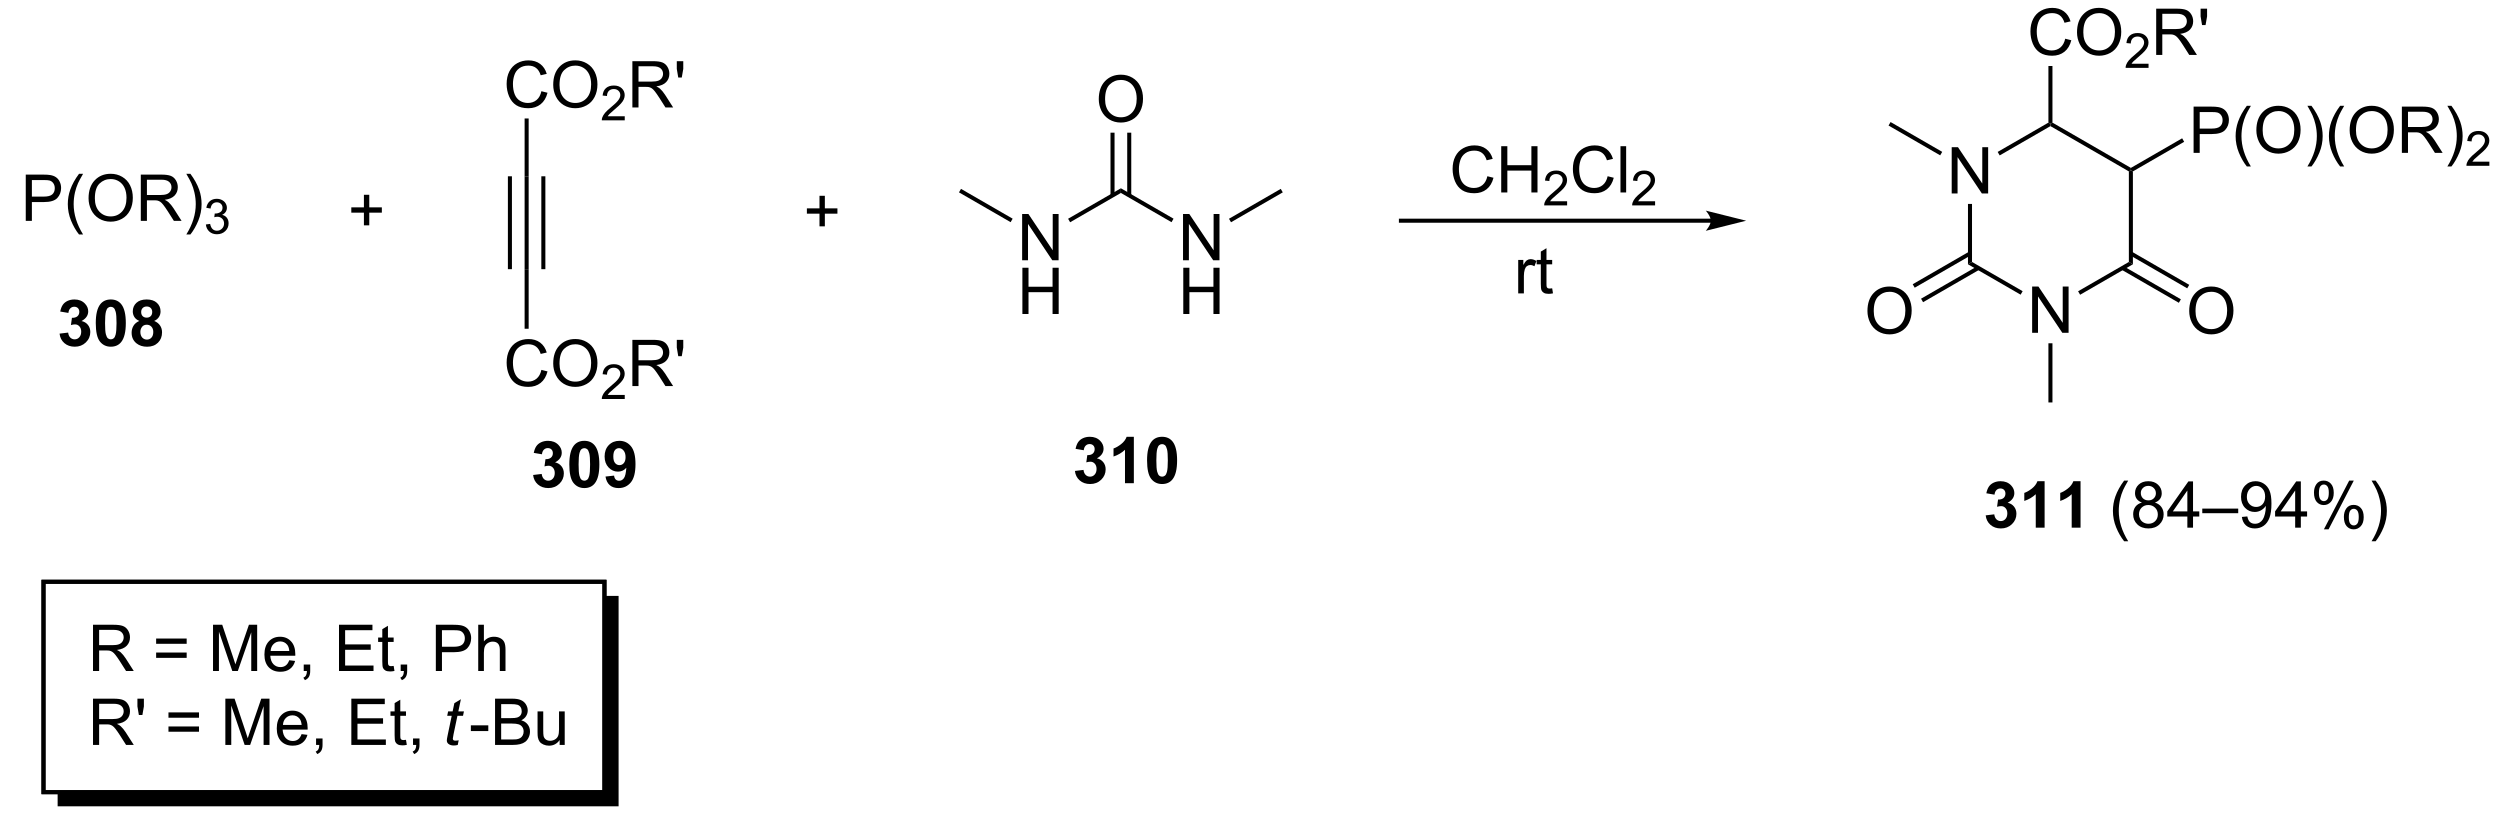 <?xml version="1.0" encoding="UTF-8"?>
<!DOCTYPE svg PUBLIC '-//W3C//DTD SVG 1.0//EN'
          'http://www.w3.org/TR/2001/REC-SVG-20010904/DTD/svg10.dtd'>
<svg stroke-dasharray="none" shape-rendering="auto" xmlns="http://www.w3.org/2000/svg" font-family="'Dialog'" text-rendering="auto" width="849" fill-opacity="1" color-interpolation="auto" color-rendering="auto" preserveAspectRatio="xMidYMid meet" font-size="12px" viewBox="0 0 849 284" fill="black" xmlns:xlink="http://www.w3.org/1999/xlink" stroke="black" image-rendering="auto" stroke-miterlimit="10" stroke-linecap="square" stroke-linejoin="miter" font-style="normal" stroke-width="1" height="284" stroke-dashoffset="0" font-weight="normal" stroke-opacity="1"
><!--Generated by the Batik Graphics2D SVG Generator--><defs id="genericDefs"
  /><g
  ><defs id="defs1"
    ><clipPath clipPathUnits="userSpaceOnUse" id="clipPath1"
      ><path d="M-1 1.611 L317.014 1.611 L317.014 107.837 L-1 107.837 L-1 1.611 Z"
      /></clipPath
      ><clipPath clipPathUnits="userSpaceOnUse" id="clipPath2"
      ><path d="M-1.975 19.612 L-1.975 122.071 L306.224 122.071 L306.224 19.612 Z"
      /></clipPath
      ><clipPath clipPathUnits="userSpaceOnUse" id="clipPath3"
      ><path d="M-1.975 19.612 L-1.975 121.912 L306.224 121.912 L306.224 19.612 Z"
      /></clipPath
    ></defs
    ><g transform="scale(2.667,2.667) translate(1,-1.611) matrix(1.029,0,0,1.029,2.031,-18.562)"
    ><path d="M0.242 46.938 L0.242 41.211 L2.404 41.211 Q2.974 41.211 3.273 41.266 Q3.695 41.336 3.979 41.534 Q4.266 41.729 4.44 42.086 Q4.615 42.44 4.615 42.867 Q4.615 43.596 4.148 44.104 Q3.685 44.609 2.469 44.609 L1 44.609 L1 46.938 L0.242 46.938 ZM1 43.932 L2.482 43.932 Q3.216 43.932 3.523 43.659 Q3.833 43.385 3.833 42.891 Q3.833 42.531 3.651 42.276 Q3.469 42.018 3.172 41.938 Q2.982 41.885 2.466 41.885 L1 41.885 L1 43.932 ZM6.833 48.622 Q6.25 47.888 5.846 46.904 Q5.445 45.917 5.445 44.862 Q5.445 43.932 5.747 43.081 Q6.099 42.094 6.833 41.112 L7.336 41.112 Q6.865 41.925 6.711 42.273 Q6.474 42.812 6.336 43.398 Q6.169 44.128 6.169 44.867 Q6.169 46.745 7.336 48.622 L6.833 48.622 ZM8.013 44.148 Q8.013 42.721 8.779 41.917 Q9.544 41.109 10.755 41.109 Q11.547 41.109 12.182 41.49 Q12.82 41.867 13.154 42.544 Q13.49 43.221 13.49 44.081 Q13.49 44.953 13.138 45.641 Q12.787 46.328 12.141 46.682 Q11.497 47.036 10.75 47.036 Q9.943 47.036 9.305 46.646 Q8.669 46.253 8.341 45.578 Q8.013 44.901 8.013 44.148 ZM8.794 44.159 Q8.794 45.195 9.349 45.792 Q9.906 46.385 10.747 46.385 Q11.602 46.385 12.154 45.784 Q12.708 45.182 12.708 44.078 Q12.708 43.378 12.471 42.857 Q12.234 42.336 11.779 42.05 Q11.325 41.76 10.758 41.76 Q9.953 41.76 9.372 42.315 Q8.794 42.867 8.794 44.159 ZM14.478 46.938 L14.478 41.211 L17.017 41.211 Q17.783 41.211 18.181 41.365 Q18.579 41.518 18.816 41.909 Q19.056 42.3 19.056 42.773 Q19.056 43.383 18.66 43.802 Q18.267 44.219 17.441 44.331 Q17.744 44.477 17.9 44.617 Q18.23 44.922 18.527 45.378 L19.525 46.938 L18.572 46.938 L17.814 45.745 Q17.48 45.229 17.264 44.956 Q17.051 44.682 16.881 44.573 Q16.712 44.464 16.535 44.422 Q16.408 44.393 16.113 44.393 L15.236 44.393 L15.236 46.938 L14.478 46.938 ZM15.236 43.737 L16.863 43.737 Q17.384 43.737 17.676 43.63 Q17.97 43.523 18.121 43.286 Q18.275 43.05 18.275 42.773 Q18.275 42.367 17.978 42.107 Q17.684 41.844 17.048 41.844 L15.236 41.844 L15.236 43.737 ZM20.615 48.622 L20.109 48.622 Q21.279 46.745 21.279 44.867 Q21.279 44.133 21.109 43.409 Q20.977 42.823 20.74 42.284 Q20.586 41.932 20.109 41.112 L20.615 41.112 Q21.349 42.094 21.701 43.081 Q22 43.932 22 44.862 Q22 45.917 21.596 46.904 Q21.193 47.888 20.615 48.622 Z" stroke="none" clip-path="url(#clipPath3)"
    /></g
    ><g transform="matrix(2.743,0,0,2.743,8.084,-53.795)"
    ><path d="M22.541 47.403 L23.068 47.332 Q23.16 47.782 23.377 47.979 Q23.596 48.176 23.91 48.176 Q24.281 48.176 24.537 47.918 Q24.795 47.66 24.795 47.28 Q24.795 46.916 24.557 46.682 Q24.32 46.446 23.953 46.446 Q23.805 46.446 23.582 46.504 L23.641 46.041 Q23.693 46.047 23.725 46.047 Q24.062 46.047 24.332 45.871 Q24.602 45.696 24.602 45.328 Q24.602 45.039 24.404 44.85 Q24.209 44.659 23.898 44.659 Q23.59 44.659 23.385 44.852 Q23.18 45.045 23.121 45.432 L22.594 45.338 Q22.691 44.807 23.033 44.516 Q23.377 44.225 23.887 44.225 Q24.238 44.225 24.533 44.375 Q24.83 44.526 24.986 44.788 Q25.143 45.047 25.143 45.34 Q25.143 45.62 24.992 45.848 Q24.844 46.077 24.551 46.211 Q24.932 46.299 25.143 46.577 Q25.354 46.852 25.354 47.268 Q25.354 47.831 24.943 48.223 Q24.533 48.614 23.906 48.614 Q23.342 48.614 22.967 48.278 Q22.594 47.94 22.541 47.403 Z" stroke="none" clip-path="url(#clipPath3)"
    /></g
    ><g transform="matrix(2.743,0,0,2.743,8.084,-53.795)"
    ><path d="M42.107 47.51 L42.107 45.94 L40.547 45.94 L40.547 45.284 L42.107 45.284 L42.107 43.727 L42.771 43.727 L42.771 45.284 L44.328 45.284 L44.328 45.94 L42.771 45.94 L42.771 47.51 L42.107 47.51 Z" stroke="none" clip-path="url(#clipPath3)"
    /></g
    ><g transform="matrix(2.743,0,0,2.743,8.084,-53.795)"
    ><path d="M62.003 41.438 L62.503 41.438 L62.503 52.938 L62.003 52.938 ZM64.073 41.438 L64.073 52.938 L64.573 52.938 L64.573 41.438 ZM59.933 41.438 L59.933 52.938 L60.433 52.938 L60.433 41.438 Z" stroke="none" clip-path="url(#clipPath3)"
    /></g
    ><g transform="matrix(2.743,0,0,2.743,8.084,-53.795)"
    ><path d="M64.081 65.405 L64.839 65.595 Q64.602 66.53 63.982 67.022 Q63.363 67.511 62.469 67.511 Q61.542 67.511 60.962 67.134 Q60.383 66.756 60.079 66.043 Q59.777 65.327 59.777 64.506 Q59.777 63.61 60.118 62.946 Q60.462 62.28 61.092 61.933 Q61.722 61.587 62.48 61.587 Q63.339 61.587 63.925 62.025 Q64.511 62.462 64.743 63.256 L63.995 63.431 Q63.797 62.806 63.417 62.522 Q63.04 62.235 62.464 62.235 Q61.805 62.235 61.36 62.553 Q60.917 62.868 60.738 63.402 Q60.558 63.936 60.558 64.501 Q60.558 65.233 60.771 65.777 Q60.985 66.321 61.433 66.592 Q61.883 66.86 62.407 66.86 Q63.042 66.86 63.482 66.493 Q63.925 66.126 64.081 65.405 ZM65.544 64.623 Q65.544 63.196 66.309 62.392 Q67.075 61.584 68.286 61.584 Q69.077 61.584 69.713 61.965 Q70.351 62.342 70.684 63.019 Q71.02 63.696 71.02 64.556 Q71.02 65.428 70.669 66.116 Q70.317 66.803 69.671 67.157 Q69.028 67.511 68.281 67.511 Q67.473 67.511 66.835 67.121 Q66.2 66.728 65.872 66.053 Q65.544 65.376 65.544 64.623 ZM66.325 64.634 Q66.325 65.67 66.879 66.267 Q67.437 66.86 68.278 66.86 Q69.132 66.86 69.684 66.259 Q70.239 65.657 70.239 64.553 Q70.239 63.853 70.002 63.332 Q69.765 62.811 69.309 62.525 Q68.856 62.235 68.288 62.235 Q67.484 62.235 66.903 62.79 Q66.325 63.342 66.325 64.634 Z" stroke="none" clip-path="url(#clipPath3)"
    /></g
    ><g transform="matrix(2.743,0,0,2.743,8.084,-53.795)"
    ><path d="M74.4 68.505 L74.4 69.013 L71.56 69.013 Q71.554 68.821 71.622 68.645 Q71.73 68.356 71.968 68.075 Q72.208 67.794 72.659 67.425 Q73.359 66.85 73.605 66.514 Q73.851 66.178 73.851 65.88 Q73.851 65.567 73.626 65.352 Q73.404 65.135 73.042 65.135 Q72.661 65.135 72.433 65.364 Q72.204 65.593 72.202 65.997 L71.659 65.942 Q71.716 65.335 72.079 65.018 Q72.443 64.7 73.054 64.7 Q73.673 64.7 74.032 65.044 Q74.394 65.385 74.394 65.891 Q74.394 66.149 74.288 66.399 Q74.183 66.647 73.937 66.923 Q73.693 67.198 73.124 67.678 Q72.65 68.077 72.515 68.219 Q72.38 68.362 72.292 68.505 L74.4 68.505 Z" stroke="none" clip-path="url(#clipPath3)"
    /></g
    ><g transform="matrix(2.743,0,0,2.743,8.084,-53.795)"
    ><path d="M75.345 67.412 L75.345 61.686 L77.884 61.686 Q78.65 61.686 79.048 61.84 Q79.447 61.993 79.684 62.384 Q79.923 62.775 79.923 63.248 Q79.923 63.858 79.528 64.277 Q79.134 64.694 78.309 64.806 Q78.611 64.952 78.767 65.092 Q79.098 65.397 79.395 65.853 L80.392 67.412 L79.439 67.412 L78.681 66.22 Q78.348 65.704 78.132 65.431 Q77.918 65.157 77.749 65.048 Q77.58 64.939 77.403 64.897 Q77.275 64.868 76.981 64.868 L76.103 64.868 L76.103 67.412 L75.345 67.412 ZM76.103 64.212 L77.731 64.212 Q78.252 64.212 78.543 64.105 Q78.838 63.998 78.989 63.761 Q79.142 63.525 79.142 63.248 Q79.142 62.842 78.845 62.582 Q78.551 62.319 77.916 62.319 L76.103 62.319 L76.103 64.212 ZM81.024 63.712 L80.844 62.642 L80.844 61.686 L81.646 61.686 L81.646 62.642 L81.459 63.712 L81.024 63.712 Z" stroke="none" clip-path="url(#clipPath3)"
    /></g
    ><g transform="matrix(2.743,0,0,2.743,8.084,-53.795)"
    ><path d="M62.003 52.938 L62.503 52.938 L62.503 60.313 L62.003 60.313 Z" stroke="none" clip-path="url(#clipPath3)"
    /></g
    ><g transform="matrix(2.743,0,0,2.743,8.084,-53.795)"
    ><path d="M64.081 30.905 L64.839 31.095 Q64.602 32.03 63.982 32.522 Q63.363 33.011 62.469 33.011 Q61.542 33.011 60.962 32.634 Q60.383 32.256 60.079 31.543 Q59.777 30.827 59.777 30.006 Q59.777 29.11 60.118 28.446 Q60.462 27.78 61.092 27.433 Q61.722 27.087 62.48 27.087 Q63.339 27.087 63.925 27.524 Q64.511 27.962 64.743 28.756 L63.995 28.931 Q63.797 28.306 63.417 28.022 Q63.04 27.735 62.464 27.735 Q61.805 27.735 61.36 28.053 Q60.917 28.368 60.738 28.902 Q60.558 29.436 60.558 30.001 Q60.558 30.733 60.771 31.277 Q60.985 31.821 61.433 32.092 Q61.883 32.36 62.407 32.36 Q63.042 32.36 63.482 31.993 Q63.925 31.626 64.081 30.905 ZM65.544 30.123 Q65.544 28.696 66.309 27.892 Q67.075 27.084 68.286 27.084 Q69.077 27.084 69.713 27.465 Q70.351 27.842 70.684 28.519 Q71.02 29.196 71.02 30.056 Q71.02 30.928 70.669 31.616 Q70.317 32.303 69.671 32.657 Q69.028 33.011 68.281 33.011 Q67.473 33.011 66.835 32.621 Q66.2 32.228 65.872 31.553 Q65.544 30.876 65.544 30.123 ZM66.325 30.134 Q66.325 31.17 66.879 31.767 Q67.437 32.36 68.278 32.36 Q69.132 32.36 69.684 31.759 Q70.239 31.157 70.239 30.053 Q70.239 29.353 70.002 28.832 Q69.765 28.311 69.309 28.024 Q68.856 27.735 68.288 27.735 Q67.484 27.735 66.903 28.29 Q66.325 28.842 66.325 30.134 Z" stroke="none" clip-path="url(#clipPath3)"
    /></g
    ><g transform="matrix(2.743,0,0,2.743,8.084,-53.795)"
    ><path d="M74.4 34.005 L74.4 34.513 L71.56 34.513 Q71.554 34.321 71.622 34.145 Q71.73 33.856 71.968 33.575 Q72.208 33.294 72.659 32.925 Q73.359 32.35 73.605 32.014 Q73.851 31.678 73.851 31.38 Q73.851 31.067 73.626 30.852 Q73.404 30.636 73.042 30.636 Q72.661 30.636 72.433 30.864 Q72.204 31.093 72.202 31.497 L71.659 31.442 Q71.716 30.835 72.079 30.518 Q72.443 30.2 73.054 30.2 Q73.673 30.2 74.032 30.544 Q74.394 30.886 74.394 31.391 Q74.394 31.649 74.288 31.899 Q74.183 32.147 73.937 32.423 Q73.693 32.698 73.124 33.178 Q72.65 33.577 72.515 33.719 Q72.38 33.862 72.292 34.005 L74.4 34.005 Z" stroke="none" clip-path="url(#clipPath3)"
    /></g
    ><g transform="matrix(2.743,0,0,2.743,8.084,-53.795)"
    ><path d="M75.345 32.913 L75.345 27.186 L77.884 27.186 Q78.65 27.186 79.048 27.34 Q79.447 27.493 79.684 27.884 Q79.923 28.274 79.923 28.748 Q79.923 29.358 79.528 29.777 Q79.134 30.194 78.309 30.306 Q78.611 30.452 78.767 30.592 Q79.098 30.897 79.395 31.353 L80.392 32.913 L79.439 32.913 L78.681 31.72 Q78.348 31.204 78.132 30.931 Q77.918 30.657 77.749 30.548 Q77.58 30.439 77.403 30.397 Q77.275 30.368 76.981 30.368 L76.103 30.368 L76.103 32.913 L75.345 32.913 ZM76.103 29.712 L77.731 29.712 Q78.252 29.712 78.543 29.605 Q78.838 29.498 78.989 29.262 Q79.142 29.024 79.142 28.748 Q79.142 28.342 78.845 28.082 Q78.551 27.819 77.916 27.819 L76.103 27.819 L76.103 29.712 ZM81.024 29.212 L80.844 28.142 L80.844 27.186 L81.646 27.186 L81.646 28.142 L81.459 29.212 L81.024 29.212 Z" stroke="none" clip-path="url(#clipPath3)"
    /></g
    ><g transform="matrix(2.743,0,0,2.743,8.084,-53.795)"
    ><path d="M62.503 41.438 L62.003 41.438 L62.003 34.279 L62.503 34.279 Z" stroke="none" clip-path="url(#clipPath3)"
    /></g
    ><g transform="matrix(2.743,0,0,2.743,8.084,-53.795)"
    ><path d="M98.51 47.635 L98.51 46.065 L96.95 46.065 L96.95 45.409 L98.51 45.409 L98.51 43.852 L99.174 43.852 L99.174 45.409 L100.731 45.409 L100.731 46.065 L99.174 46.065 L99.174 47.635 L98.51 47.635 Z" stroke="none" clip-path="url(#clipPath3)"
    /></g
    ><g transform="matrix(2.743,0,0,2.743,8.084,-53.795)"
    ><path d="M123.6 51.836 L123.6 46.109 L124.379 46.109 L127.386 50.604 L127.386 46.109 L128.113 46.109 L128.113 51.836 L127.334 51.836 L124.327 47.336 L124.327 51.836 L123.6 51.836 Z" stroke="none" clip-path="url(#clipPath3)"
    /></g
    ><g transform="matrix(2.743,0,0,2.743,8.084,-53.795)"
    ><path d="M123.631 58.486 L123.631 52.76 L124.389 52.76 L124.389 55.111 L127.366 55.111 L127.366 52.76 L128.124 52.76 L128.124 58.486 L127.366 58.486 L127.366 55.786 L124.389 55.786 L124.389 58.486 L123.631 58.486 Z" stroke="none" clip-path="url(#clipPath3)"
    /></g
    ><g transform="matrix(2.743,0,0,2.743,8.084,-53.795)"
    ><path d="M115.781 43.428 L116.031 42.995 L122.425 46.686 L122.175 47.119 Z" stroke="none" clip-path="url(#clipPath3)"
    /></g
    ><g transform="matrix(2.743,0,0,2.743,8.084,-53.795)"
    ><path d="M129.541 47.128 L129.291 46.695 L135.825 42.922 L135.825 43.5 Z" stroke="none" clip-path="url(#clipPath3)"
    /></g
    ><g transform="matrix(2.743,0,0,2.743,8.084,-53.795)"
    ><path d="M133.088 31.897 Q133.088 30.47 133.854 29.665 Q134.619 28.858 135.83 28.858 Q136.622 28.858 137.257 29.238 Q137.895 29.616 138.229 30.293 Q138.565 30.97 138.565 31.829 Q138.565 32.702 138.213 33.389 Q137.862 34.077 137.216 34.431 Q136.572 34.785 135.825 34.785 Q135.018 34.785 134.38 34.394 Q133.744 34.001 133.416 33.327 Q133.088 32.65 133.088 31.897 ZM133.869 31.907 Q133.869 32.944 134.424 33.54 Q134.981 34.134 135.822 34.134 Q136.677 34.134 137.229 33.532 Q137.783 32.931 137.783 31.827 Q137.783 31.126 137.546 30.605 Q137.309 30.084 136.854 29.798 Q136.4 29.509 135.833 29.509 Q135.028 29.509 134.447 30.064 Q133.869 30.616 133.869 31.907 Z" stroke="none" clip-path="url(#clipPath3)"
    /></g
    ><g transform="matrix(2.743,0,0,2.743,8.084,-53.795)"
    ><path d="M137.11 43.809 L137.11 36.038 L136.61 36.038 L136.61 43.809 ZM135.04 43.809 L135.04 36.038 L134.54 36.038 L134.54 43.809 Z" stroke="none" clip-path="url(#clipPath3)"
    /></g
    ><g transform="matrix(2.743,0,0,2.743,8.084,-53.795)"
    ><path d="M143.519 51.836 L143.519 46.109 L144.297 46.109 L147.305 50.604 L147.305 46.109 L148.032 46.109 L148.032 51.836 L147.253 51.836 L144.245 47.336 L144.245 51.836 L143.519 51.836 Z" stroke="none" clip-path="url(#clipPath3)"
    /></g
    ><g transform="matrix(2.743,0,0,2.743,8.084,-53.795)"
    ><path d="M143.55 58.486 L143.55 52.76 L144.308 52.76 L144.308 55.111 L147.284 55.111 L147.284 52.76 L148.042 52.76 L148.042 58.486 L147.284 58.486 L147.284 55.786 L144.308 55.786 L144.308 58.486 L143.55 58.486 Z" stroke="none" clip-path="url(#clipPath3)"
    /></g
    ><g transform="matrix(2.743,0,0,2.743,8.084,-53.795)"
    ><path d="M135.825 43.5 L135.825 42.922 L142.344 46.686 L142.094 47.119 Z" stroke="none" clip-path="url(#clipPath3)"
    /></g
    ><g transform="matrix(2.743,0,0,2.743,8.084,-53.795)"
    ><path d="M149.459 47.128 L149.209 46.695 L155.619 42.995 L155.869 43.428 Z" stroke="none" clip-path="url(#clipPath3)"
    /></g
    ><g transform="matrix(2.743,0,0,2.743,8.084,-53.795)"
    ><path d="M208.864 46.688 L170.495 46.688 L170.245 46.688 L170.245 47.188 L170.495 47.188 L208.864 47.188 L209.114 47.188 L209.114 46.688 L208.864 46.688 ZM213.239 46.938 L208.239 45.688 C208.239 45.688 208.864 46.391 208.864 46.938 C208.864 47.484 208.239 48.188 208.239 48.188 Z" stroke="none" clip-path="url(#clipPath3)"
    /></g
    ><g transform="matrix(2.743,0,0,2.743,8.084,-53.795)"
    ><path d="M181.198 41.43 L181.956 41.62 Q181.719 42.555 181.099 43.047 Q180.48 43.536 179.586 43.536 Q178.659 43.536 178.078 43.159 Q177.5 42.781 177.196 42.068 Q176.894 41.352 176.894 40.531 Q176.894 39.635 177.235 38.971 Q177.578 38.305 178.209 37.958 Q178.839 37.612 179.597 37.612 Q180.456 37.612 181.042 38.05 Q181.628 38.487 181.86 39.281 L181.112 39.456 Q180.915 38.831 180.534 38.547 Q180.157 38.26 179.581 38.26 Q178.922 38.26 178.477 38.578 Q178.034 38.893 177.855 39.427 Q177.675 39.961 177.675 40.526 Q177.675 41.258 177.888 41.802 Q178.102 42.346 178.55 42.617 Q179 42.885 179.524 42.885 Q180.159 42.885 180.599 42.518 Q181.042 42.151 181.198 41.43 ZM182.913 43.438 L182.913 37.711 L183.671 37.711 L183.671 40.062 L186.648 40.062 L186.648 37.711 L187.405 37.711 L187.405 43.438 L186.648 43.438 L186.648 40.737 L183.671 40.737 L183.671 43.438 L182.913 43.438 Z" stroke="none" clip-path="url(#clipPath3)"
    /></g
    ><g transform="matrix(2.743,0,0,2.743,8.084,-53.795)"
    ><path d="M191.071 44.53 L191.071 45.038 L188.232 45.038 Q188.226 44.846 188.294 44.67 Q188.401 44.381 188.64 44.1 Q188.88 43.819 189.331 43.45 Q190.03 42.875 190.276 42.539 Q190.523 42.203 190.523 41.905 Q190.523 41.592 190.298 41.377 Q190.075 41.16 189.714 41.16 Q189.333 41.16 189.105 41.389 Q188.876 41.618 188.874 42.022 L188.331 41.967 Q188.388 41.36 188.751 41.043 Q189.114 40.725 189.726 40.725 Q190.345 40.725 190.704 41.069 Q191.065 41.41 191.065 41.916 Q191.065 42.174 190.96 42.424 Q190.855 42.672 190.608 42.948 Q190.364 43.223 189.796 43.703 Q189.321 44.102 189.187 44.245 Q189.052 44.387 188.964 44.53 L191.071 44.53 Z" stroke="none" clip-path="url(#clipPath3)"
    /></g
    ><g transform="matrix(2.743,0,0,2.743,8.084,-53.795)"
    ><path d="M196.09 41.43 L196.848 41.62 Q196.611 42.555 195.991 43.047 Q195.371 43.536 194.478 43.536 Q193.551 43.536 192.97 43.159 Q192.392 42.781 192.087 42.068 Q191.785 41.352 191.785 40.531 Q191.785 39.635 192.126 38.971 Q192.47 38.305 193.1 37.958 Q193.731 37.612 194.488 37.612 Q195.348 37.612 195.934 38.05 Q196.52 38.487 196.751 39.281 L196.004 39.456 Q195.806 38.831 195.426 38.547 Q195.048 38.26 194.473 38.26 Q193.814 38.26 193.369 38.578 Q192.926 38.893 192.746 39.427 Q192.566 39.961 192.566 40.526 Q192.566 41.258 192.78 41.802 Q192.994 42.346 193.441 42.617 Q193.892 42.885 194.415 42.885 Q195.051 42.885 195.491 42.518 Q195.934 42.151 196.09 41.43 ZM197.677 43.438 L197.677 37.711 L198.38 37.711 L198.38 43.438 L197.677 43.438 Z" stroke="none" clip-path="url(#clipPath3)"
    /></g
    ><g transform="matrix(2.743,0,0,2.743,8.084,-53.795)"
    ><path d="M201.963 44.53 L201.963 45.038 L199.123 45.038 Q199.117 44.846 199.186 44.67 Q199.293 44.381 199.531 44.1 Q199.772 43.819 200.223 43.45 Q200.922 42.875 201.168 42.539 Q201.414 42.203 201.414 41.905 Q201.414 41.592 201.19 41.377 Q200.967 41.16 200.606 41.16 Q200.225 41.16 199.996 41.389 Q199.768 41.618 199.766 42.022 L199.223 41.967 Q199.279 41.36 199.643 41.043 Q200.006 40.725 200.617 40.725 Q201.236 40.725 201.596 41.069 Q201.957 41.41 201.957 41.916 Q201.957 42.174 201.852 42.424 Q201.746 42.672 201.5 42.948 Q201.256 43.223 200.688 43.703 Q200.213 44.102 200.078 44.245 Q199.944 44.387 199.856 44.53 L201.963 44.53 Z" stroke="none" clip-path="url(#clipPath3)"
    /></g
    ><g transform="matrix(2.743,0,0,2.743,8.084,-53.795)"
    ><path d="M185.016 55.938 L185.016 51.789 L185.649 51.789 L185.649 52.417 Q185.891 51.977 186.094 51.836 Q186.3 51.695 186.547 51.695 Q186.901 51.695 187.269 51.922 L187.026 52.573 Q186.769 52.422 186.511 52.422 Q186.282 52.422 186.097 52.56 Q185.915 52.698 185.836 52.945 Q185.719 53.32 185.719 53.766 L185.719 55.938 L185.016 55.938 ZM189.222 55.307 L189.323 55.93 Q189.026 55.992 188.792 55.992 Q188.409 55.992 188.198 55.872 Q187.987 55.75 187.901 55.552 Q187.815 55.354 187.815 54.721 L187.815 52.336 L187.3 52.336 L187.3 51.789 L187.815 51.789 L187.815 50.76 L188.516 50.339 L188.516 51.789 L189.222 51.789 L189.222 52.336 L188.516 52.336 L188.516 54.76 Q188.516 55.062 188.553 55.148 Q188.589 55.234 188.672 55.286 Q188.758 55.336 188.915 55.336 Q189.032 55.336 189.222 55.307 Z" stroke="none" clip-path="url(#clipPath3)"
    /></g
    ><g transform="matrix(2.743,0,0,2.743,8.084,-53.795)"
    ><path d="M238.685 43.562 L238.685 37.836 L239.463 37.836 L242.471 42.331 L242.471 37.836 L243.197 37.836 L243.197 43.562 L242.419 43.562 L239.411 39.062 L239.411 43.562 L238.685 43.562 Z" stroke="none" clip-path="url(#clipPath3)"
    /></g
    ><g transform="matrix(2.743,0,0,2.743,8.084,-53.795)"
    ><path d="M248.644 60.812 L248.644 55.086 L249.422 55.086 L252.43 59.581 L252.43 55.086 L253.157 55.086 L253.157 60.812 L252.378 60.812 L249.37 56.312 L249.37 60.812 L248.644 60.812 Z" stroke="none" clip-path="url(#clipPath3)"
    /></g
    ><g transform="matrix(2.743,0,0,2.743,8.084,-53.795)"
    ><path d="M240.7 44.862 L241.2 44.862 L241.2 52.043 L240.7 52.332 Z" stroke="none" clip-path="url(#clipPath3)"
    /></g
    ><g transform="matrix(2.743,0,0,2.743,8.084,-53.795)"
    ><path d="M240.7 52.332 L241.2 52.043 L247.469 55.662 L247.219 56.095 Z" stroke="none" clip-path="url(#clipPath3)"
    /></g
    ><g transform="matrix(2.743,0,0,2.743,8.084,-53.795)"
    ><path d="M254.584 56.104 L254.334 55.671 L260.619 52.043 L261.119 52.332 Z" stroke="none" clip-path="url(#clipPath3)"
    /></g
    ><g transform="matrix(2.743,0,0,2.743,8.084,-53.795)"
    ><path d="M261.119 52.332 L260.619 52.043 L260.619 40.832 L260.869 40.688 L261.119 40.832 Z" stroke="none" clip-path="url(#clipPath3)"
    /></g
    ><g transform="matrix(2.743,0,0,2.743,8.084,-53.795)"
    ><path d="M260.869 40.399 L260.869 40.688 L260.619 40.832 L250.909 35.226 L250.909 34.938 L251.159 34.793 Z" stroke="none" clip-path="url(#clipPath3)"
    /></g
    ><g transform="matrix(2.743,0,0,2.743,8.084,-53.795)"
    ><path d="M250.659 34.793 L250.909 34.938 L250.909 35.226 L244.625 38.854 L244.375 38.421 Z" stroke="none" clip-path="url(#clipPath3)"
    /></g
    ><g transform="matrix(2.743,0,0,2.743,8.084,-53.795)"
    ><path d="M268.091 58.123 Q268.091 56.696 268.857 55.892 Q269.622 55.084 270.833 55.084 Q271.625 55.084 272.26 55.465 Q272.898 55.842 273.232 56.519 Q273.568 57.196 273.568 58.056 Q273.568 58.928 273.216 59.616 Q272.865 60.303 272.219 60.657 Q271.575 61.011 270.828 61.011 Q270.021 61.011 269.383 60.621 Q268.747 60.228 268.419 59.553 Q268.091 58.876 268.091 58.123 ZM268.872 58.134 Q268.872 59.17 269.427 59.767 Q269.984 60.36 270.825 60.36 Q271.68 60.36 272.232 59.759 Q272.786 59.157 272.786 58.053 Q272.786 57.353 272.549 56.832 Q272.312 56.311 271.857 56.025 Q271.404 55.735 270.836 55.735 Q270.031 55.735 269.45 56.29 Q268.872 56.842 268.872 58.134 Z" stroke="none" clip-path="url(#clipPath3)"
    /></g
    ><g transform="matrix(2.743,0,0,2.743,8.084,-53.795)"
    ><path d="M259.709 53.002 L266.808 57.1 L267.058 56.667 L259.959 52.569 ZM260.744 51.209 L267.843 55.308 L268.093 54.875 L260.994 50.776 Z" stroke="none" clip-path="url(#clipPath3)"
    /></g
    ><g transform="matrix(2.743,0,0,2.743,8.084,-53.795)"
    ><path d="M228.254 58.123 Q228.254 56.696 229.019 55.892 Q229.785 55.084 230.996 55.084 Q231.788 55.084 232.423 55.465 Q233.061 55.842 233.394 56.519 Q233.73 57.196 233.73 58.056 Q233.73 58.928 233.379 59.616 Q233.027 60.303 232.381 60.657 Q231.738 61.011 230.991 61.011 Q230.184 61.011 229.546 60.621 Q228.91 60.228 228.582 59.553 Q228.254 58.876 228.254 58.123 ZM229.035 58.134 Q229.035 59.17 229.59 59.767 Q230.147 60.36 230.988 60.36 Q231.842 60.36 232.394 59.759 Q232.949 59.157 232.949 58.053 Q232.949 57.353 232.712 56.832 Q232.475 56.311 232.019 56.025 Q231.566 55.735 230.999 55.735 Q230.194 55.735 229.613 56.29 Q229.035 56.842 229.035 58.134 Z" stroke="none" clip-path="url(#clipPath3)"
    /></g
    ><g transform="matrix(2.743,0,0,2.743,8.084,-53.795)"
    ><path d="M240.825 50.776 L233.856 54.8 L234.106 55.233 L241.075 51.209 ZM241.86 52.569 L234.891 56.592 L235.141 57.025 L242.11 53.002 Z" stroke="none" clip-path="url(#clipPath3)"
    /></g
    ><g transform="matrix(2.743,0,0,2.743,8.084,-53.795)"
    ><path d="M237.51 38.412 L237.26 38.845 L230.866 35.154 L231.116 34.721 Z" stroke="none" clip-path="url(#clipPath3)"
    /></g
    ><g transform="matrix(2.743,0,0,2.743,8.084,-53.795)"
    ><path d="M252.738 24.405 L253.495 24.595 Q253.258 25.53 252.639 26.022 Q252.019 26.512 251.125 26.512 Q250.198 26.512 249.618 26.134 Q249.04 25.756 248.735 25.043 Q248.433 24.327 248.433 23.506 Q248.433 22.61 248.774 21.946 Q249.118 21.28 249.748 20.933 Q250.378 20.587 251.136 20.587 Q251.995 20.587 252.581 21.024 Q253.167 21.462 253.399 22.256 L252.652 22.431 Q252.454 21.806 252.073 21.522 Q251.696 21.235 251.12 21.235 Q250.462 21.235 250.016 21.553 Q249.573 21.868 249.394 22.402 Q249.214 22.936 249.214 23.501 Q249.214 24.233 249.428 24.777 Q249.641 25.321 250.089 25.592 Q250.54 25.86 251.063 25.86 Q251.698 25.86 252.139 25.493 Q252.581 25.126 252.738 24.405 ZM254.2 23.623 Q254.2 22.196 254.965 21.392 Q255.731 20.584 256.942 20.584 Q257.734 20.584 258.369 20.965 Q259.007 21.342 259.34 22.019 Q259.676 22.696 259.676 23.556 Q259.676 24.428 259.325 25.116 Q258.973 25.803 258.327 26.157 Q257.684 26.512 256.937 26.512 Q256.13 26.512 255.491 26.121 Q254.856 25.728 254.528 25.053 Q254.2 24.376 254.2 23.623 ZM254.981 23.634 Q254.981 24.67 255.536 25.267 Q256.093 25.86 256.934 25.86 Q257.788 25.86 258.34 25.259 Q258.895 24.657 258.895 23.553 Q258.895 22.853 258.658 22.332 Q258.421 21.811 257.965 21.524 Q257.512 21.235 256.945 21.235 Q256.14 21.235 255.559 21.79 Q254.981 22.342 254.981 23.634 Z" stroke="none" clip-path="url(#clipPath3)"
    /></g
    ><g transform="matrix(2.743,0,0,2.743,8.084,-53.795)"
    ><path d="M263.056 27.505 L263.056 28.012 L260.216 28.012 Q260.21 27.821 260.279 27.645 Q260.386 27.356 260.624 27.075 Q260.865 26.794 261.316 26.425 Q262.015 25.85 262.261 25.515 Q262.507 25.178 262.507 24.88 Q262.507 24.567 262.282 24.352 Q262.06 24.136 261.699 24.136 Q261.318 24.136 261.089 24.364 Q260.861 24.593 260.859 24.997 L260.316 24.942 Q260.372 24.335 260.736 24.018 Q261.099 23.7 261.71 23.7 Q262.329 23.7 262.689 24.044 Q263.05 24.386 263.05 24.891 Q263.05 25.149 262.945 25.399 Q262.839 25.647 262.593 25.923 Q262.349 26.198 261.781 26.678 Q261.306 27.077 261.171 27.22 Q261.036 27.362 260.949 27.505 L263.056 27.505 Z" stroke="none" clip-path="url(#clipPath3)"
    /></g
    ><g transform="matrix(2.743,0,0,2.743,8.084,-53.795)"
    ><path d="M264.002 26.413 L264.002 20.686 L266.541 20.686 Q267.306 20.686 267.705 20.84 Q268.103 20.993 268.34 21.384 Q268.58 21.774 268.58 22.248 Q268.58 22.858 268.184 23.277 Q267.791 23.694 266.965 23.806 Q267.267 23.952 267.423 24.092 Q267.754 24.397 268.051 24.853 L269.048 26.413 L268.095 26.413 L267.337 25.22 Q267.004 24.704 266.788 24.431 Q266.574 24.157 266.405 24.048 Q266.236 23.939 266.059 23.897 Q265.931 23.868 265.637 23.868 L264.759 23.868 L264.759 26.413 L264.002 26.413 ZM264.759 23.212 L266.387 23.212 Q266.908 23.212 267.199 23.105 Q267.494 22.998 267.645 22.762 Q267.798 22.524 267.798 22.248 Q267.798 21.842 267.502 21.582 Q267.207 21.319 266.572 21.319 L264.759 21.319 L264.759 23.212 ZM269.68 22.712 L269.5 21.642 L269.5 20.686 L270.302 20.686 L270.302 21.642 L270.115 22.712 L269.68 22.712 Z" stroke="none" clip-path="url(#clipPath3)"
    /></g
    ><g transform="matrix(2.743,0,0,2.743,8.084,-53.795)"
    ><path d="M251.159 34.793 L250.909 34.938 L250.659 34.793 L250.659 27.779 L251.159 27.779 Z" stroke="none" clip-path="url(#clipPath3)"
    /></g
    ><g transform="matrix(2.743,0,0,2.743,8.084,-53.795)"
    ><path d="M268.633 38.538 L268.633 32.811 L270.794 32.811 Q271.365 32.811 271.664 32.866 Q272.086 32.936 272.37 33.134 Q272.656 33.329 272.831 33.686 Q273.005 34.04 273.005 34.467 Q273.005 35.196 272.539 35.704 Q272.075 36.209 270.859 36.209 L269.39 36.209 L269.39 38.538 L268.633 38.538 ZM269.39 35.532 L270.872 35.532 Q271.607 35.532 271.914 35.259 Q272.224 34.985 272.224 34.491 Q272.224 34.131 272.041 33.876 Q271.859 33.618 271.562 33.538 Q271.372 33.485 270.857 33.485 L269.39 33.485 L269.39 35.532 ZM275.224 40.222 Q274.64 39.488 274.237 38.504 Q273.836 37.517 273.836 36.462 Q273.836 35.532 274.138 34.681 Q274.49 33.694 275.224 32.712 L275.726 32.712 Q275.255 33.525 275.101 33.873 Q274.865 34.413 274.726 34.998 Q274.56 35.728 274.56 36.467 Q274.56 38.345 275.726 40.222 L275.224 40.222 ZM276.404 35.748 Q276.404 34.321 277.169 33.517 Q277.935 32.709 279.146 32.709 Q279.937 32.709 280.573 33.09 Q281.211 33.467 281.544 34.144 Q281.88 34.821 281.88 35.681 Q281.88 36.553 281.529 37.241 Q281.177 37.928 280.531 38.282 Q279.888 38.636 279.14 38.636 Q278.333 38.636 277.695 38.246 Q277.06 37.853 276.732 37.178 Q276.404 36.501 276.404 35.748 ZM277.185 35.759 Q277.185 36.795 277.74 37.392 Q278.297 37.985 279.138 37.985 Q279.992 37.985 280.544 37.384 Q281.099 36.782 281.099 35.678 Q281.099 34.978 280.862 34.457 Q280.625 33.936 280.169 33.65 Q279.716 33.36 279.148 33.36 Q278.344 33.36 277.763 33.915 Q277.185 34.467 277.185 35.759 ZM283.228 40.222 L282.723 40.222 Q283.892 38.345 283.892 36.467 Q283.892 35.733 283.723 35.009 Q283.59 34.423 283.353 33.884 Q283.199 33.532 282.723 32.712 L283.228 32.712 Q283.962 33.694 284.314 34.681 Q284.613 35.532 284.613 36.462 Q284.613 37.517 284.209 38.504 Q283.806 39.488 283.228 40.222 ZM286.775 40.222 Q286.191 39.488 285.788 38.504 Q285.387 37.517 285.387 36.462 Q285.387 35.532 285.689 34.681 Q286.04 33.694 286.775 32.712 L287.277 32.712 Q286.806 33.525 286.652 33.873 Q286.415 34.413 286.277 34.998 Q286.111 35.728 286.111 36.467 Q286.111 38.345 287.277 40.222 L286.775 40.222 ZM287.954 35.748 Q287.954 34.321 288.72 33.517 Q289.486 32.709 290.697 32.709 Q291.488 32.709 292.124 33.09 Q292.762 33.467 293.095 34.144 Q293.431 34.821 293.431 35.681 Q293.431 36.553 293.079 37.241 Q292.728 37.928 292.082 38.282 Q291.439 38.636 290.691 38.636 Q289.884 38.636 289.246 38.246 Q288.611 37.853 288.282 37.178 Q287.954 36.501 287.954 35.748 ZM288.736 35.759 Q288.736 36.795 289.29 37.392 Q289.848 37.985 290.689 37.985 Q291.543 37.985 292.095 37.384 Q292.65 36.782 292.65 35.678 Q292.65 34.978 292.413 34.457 Q292.176 33.936 291.72 33.65 Q291.267 33.36 290.699 33.36 Q289.894 33.36 289.314 33.915 Q288.736 34.467 288.736 35.759 ZM294.419 38.538 L294.419 32.811 L296.958 32.811 Q297.724 32.811 298.122 32.965 Q298.521 33.118 298.758 33.509 Q298.997 33.9 298.997 34.373 Q298.997 34.983 298.601 35.402 Q298.208 35.819 297.383 35.931 Q297.685 36.077 297.841 36.217 Q298.172 36.522 298.469 36.978 L299.466 38.538 L298.513 38.538 L297.755 37.345 Q297.422 36.829 297.206 36.556 Q296.992 36.282 296.823 36.173 Q296.654 36.063 296.476 36.022 Q296.349 35.993 296.055 35.993 L295.177 35.993 L295.177 38.538 L294.419 38.538 ZM295.177 35.337 L296.805 35.337 Q297.325 35.337 297.617 35.23 Q297.911 35.123 298.062 34.886 Q298.216 34.65 298.216 34.373 Q298.216 33.967 297.919 33.707 Q297.625 33.444 296.99 33.444 L295.177 33.444 L295.177 35.337 ZM300.556 40.222 L300.051 40.222 Q301.22 38.345 301.22 36.467 Q301.22 35.733 301.051 35.009 Q300.918 34.423 300.681 33.884 Q300.527 33.532 300.051 32.712 L300.556 32.712 Q301.29 33.694 301.642 34.681 Q301.941 35.532 301.941 36.462 Q301.941 37.517 301.538 38.504 Q301.134 39.488 300.556 40.222 Z" stroke="none" clip-path="url(#clipPath3)"
    /></g
    ><g transform="matrix(2.743,0,0,2.743,8.084,-53.795)"
    ><path d="M305.252 39.63 L305.252 40.138 L302.412 40.138 Q302.406 39.946 302.474 39.77 Q302.582 39.481 302.82 39.2 Q303.06 38.919 303.512 38.55 Q304.211 37.975 304.457 37.639 Q304.703 37.303 304.703 37.005 Q304.703 36.692 304.478 36.477 Q304.256 36.261 303.894 36.261 Q303.514 36.261 303.285 36.489 Q303.057 36.718 303.055 37.122 L302.512 37.067 Q302.568 36.46 302.932 36.143 Q303.295 35.825 303.906 35.825 Q304.525 35.825 304.885 36.169 Q305.246 36.511 305.246 37.016 Q305.246 37.274 305.14 37.524 Q305.035 37.772 304.789 38.048 Q304.545 38.323 303.976 38.803 Q303.502 39.202 303.367 39.344 Q303.232 39.487 303.144 39.63 L305.252 39.63 Z" stroke="none" clip-path="url(#clipPath3)"
    /></g
    ><g transform="matrix(2.743,0,0,2.743,8.084,-53.795)"
    ><path d="M261.119 40.832 L260.869 40.688 L260.869 40.399 L267.216 36.734 L267.466 37.167 Z" stroke="none" clip-path="url(#clipPath3)"
    /></g
    ><g transform="matrix(2.743,0,0,2.743,8.084,-53.795)"
    ><path d="M250.659 62.112 L251.159 62.112 L251.159 69.438 L250.659 69.438 Z" stroke="none" clip-path="url(#clipPath3)"
    /></g
    ><g transform="matrix(2.743,0,0,2.743,8.084,-53.795)"
    ><path d="M4.427 60.917 L5.49 60.789 Q5.539 61.195 5.76 61.411 Q5.984 61.625 6.302 61.625 Q6.641 61.625 6.872 61.367 Q7.107 61.109 7.107 60.672 Q7.107 60.258 6.883 60.016 Q6.662 59.773 6.341 59.773 Q6.13 59.773 5.836 59.854 L5.958 58.961 Q6.404 58.971 6.638 58.768 Q6.872 58.562 6.872 58.221 Q6.872 57.932 6.7 57.76 Q6.529 57.589 6.242 57.589 Q5.961 57.589 5.76 57.784 Q5.562 57.979 5.521 58.354 L4.508 58.182 Q4.615 57.664 4.825 57.354 Q5.039 57.042 5.419 56.865 Q5.802 56.688 6.273 56.688 Q7.083 56.688 7.57 57.203 Q7.974 57.625 7.974 58.156 Q7.974 58.909 7.148 59.359 Q7.641 59.464 7.935 59.831 Q8.232 60.198 8.232 60.719 Q8.232 61.471 7.68 62.005 Q7.13 62.536 6.31 62.536 Q5.531 62.536 5.018 62.089 Q4.508 61.641 4.427 60.917 ZM10.77 56.688 Q11.603 56.688 12.072 57.281 Q12.629 57.984 12.629 59.612 Q12.629 61.237 12.066 61.948 Q11.603 62.536 10.77 62.536 Q9.934 62.536 9.421 61.893 Q8.91 61.25 8.91 59.602 Q8.91 57.984 9.473 57.273 Q9.939 56.688 10.77 56.688 ZM10.77 57.596 Q10.572 57.596 10.415 57.724 Q10.259 57.852 10.173 58.18 Q10.059 58.604 10.059 59.612 Q10.059 60.62 10.16 60.997 Q10.262 61.375 10.415 61.5 Q10.572 61.625 10.77 61.625 Q10.97 61.625 11.126 61.497 Q11.283 61.37 11.368 61.042 Q11.48 60.62 11.48 59.612 Q11.48 58.604 11.379 58.229 Q11.277 57.852 11.124 57.724 Q10.97 57.596 10.77 57.596 ZM14.305 59.346 Q13.88 59.167 13.685 58.854 Q13.492 58.539 13.492 58.164 Q13.492 57.523 13.94 57.107 Q14.388 56.688 15.211 56.688 Q16.029 56.688 16.479 57.107 Q16.93 57.523 16.93 58.164 Q16.93 58.562 16.721 58.872 Q16.516 59.182 16.141 59.346 Q16.617 59.539 16.865 59.906 Q17.115 60.273 17.115 60.753 Q17.115 61.547 16.607 62.044 Q16.102 62.539 15.263 62.539 Q14.482 62.539 13.961 62.128 Q13.349 61.643 13.349 60.8 Q13.349 60.336 13.578 59.948 Q13.81 59.557 14.305 59.346 ZM14.531 58.242 Q14.531 58.57 14.716 58.755 Q14.904 58.938 15.211 58.938 Q15.523 58.938 15.711 58.753 Q15.898 58.565 15.898 58.237 Q15.898 57.93 15.713 57.745 Q15.529 57.557 15.224 57.557 Q14.906 57.557 14.719 57.745 Q14.531 57.932 14.531 58.242 ZM14.43 60.695 Q14.43 61.148 14.662 61.404 Q14.896 61.656 15.242 61.656 Q15.583 61.656 15.805 61.411 Q16.029 61.167 16.029 60.706 Q16.029 60.305 15.802 60.06 Q15.575 59.815 15.227 59.815 Q14.825 59.815 14.628 60.094 Q14.43 60.37 14.43 60.695 Z" stroke="none" clip-path="url(#clipPath3)"
    /></g
    ><g transform="matrix(2.743,0,0,2.743,8.084,-53.795)"
    ><path d="M63.055 78.417 L64.118 78.289 Q64.167 78.695 64.389 78.912 Q64.613 79.125 64.93 79.125 Q65.269 79.125 65.501 78.867 Q65.735 78.609 65.735 78.172 Q65.735 77.758 65.511 77.516 Q65.29 77.273 64.969 77.273 Q64.758 77.273 64.464 77.354 L64.587 76.461 Q65.032 76.471 65.266 76.268 Q65.501 76.062 65.501 75.721 Q65.501 75.432 65.329 75.26 Q65.157 75.088 64.87 75.088 Q64.589 75.088 64.389 75.284 Q64.191 75.479 64.149 75.854 L63.136 75.682 Q63.243 75.164 63.454 74.854 Q63.667 74.542 64.047 74.365 Q64.43 74.188 64.902 74.188 Q65.712 74.188 66.198 74.703 Q66.602 75.125 66.602 75.656 Q66.602 76.409 65.777 76.859 Q66.269 76.963 66.563 77.331 Q66.86 77.698 66.86 78.219 Q66.86 78.971 66.308 79.505 Q65.758 80.037 64.938 80.037 Q64.159 80.037 63.646 79.588 Q63.136 79.141 63.055 78.417 ZM69.398 74.188 Q70.231 74.188 70.7 74.781 Q71.257 75.484 71.257 77.112 Q71.257 78.737 70.695 79.448 Q70.231 80.037 69.398 80.037 Q68.562 80.037 68.049 79.393 Q67.538 78.75 67.538 77.102 Q67.538 75.484 68.101 74.773 Q68.567 74.188 69.398 74.188 ZM69.398 75.096 Q69.2 75.096 69.044 75.224 Q68.887 75.352 68.801 75.68 Q68.687 76.104 68.687 77.112 Q68.687 78.12 68.788 78.497 Q68.89 78.875 69.044 79 Q69.2 79.125 69.398 79.125 Q69.598 79.125 69.754 78.997 Q69.911 78.87 69.997 78.542 Q70.109 78.12 70.109 77.112 Q70.109 76.104 70.007 75.729 Q69.906 75.352 69.752 75.224 Q69.598 75.096 69.398 75.096 ZM72.016 78.612 L73.079 78.495 Q73.118 78.82 73.282 78.977 Q73.446 79.133 73.714 79.133 Q74.055 79.133 74.292 78.82 Q74.532 78.508 74.597 77.523 Q74.183 78.003 73.563 78.003 Q72.886 78.003 72.396 77.482 Q71.907 76.961 71.907 76.125 Q71.907 75.253 72.422 74.721 Q72.941 74.188 73.743 74.188 Q74.613 74.188 75.17 74.862 Q75.73 75.534 75.73 77.078 Q75.73 78.648 75.146 79.344 Q74.566 80.039 73.633 80.039 Q72.962 80.039 72.547 79.682 Q72.133 79.323 72.016 78.612 ZM74.501 76.213 Q74.501 75.682 74.256 75.391 Q74.011 75.096 73.691 75.096 Q73.386 75.096 73.186 75.338 Q72.985 75.578 72.985 76.125 Q72.985 76.68 73.204 76.94 Q73.422 77.198 73.751 77.198 Q74.066 77.198 74.282 76.948 Q74.501 76.698 74.501 76.213 Z" stroke="none" clip-path="url(#clipPath3)"
    /></g
    ><g transform="matrix(2.743,0,0,2.743,8.084,-53.795)"
    ><path d="M130.134 77.917 L131.197 77.789 Q131.246 78.195 131.467 78.412 Q131.691 78.625 132.009 78.625 Q132.348 78.625 132.579 78.367 Q132.814 78.109 132.814 77.672 Q132.814 77.258 132.59 77.016 Q132.369 76.773 132.048 76.773 Q131.837 76.773 131.543 76.854 L131.665 75.961 Q132.111 75.971 132.345 75.768 Q132.579 75.562 132.579 75.221 Q132.579 74.932 132.407 74.76 Q132.236 74.588 131.949 74.588 Q131.668 74.588 131.467 74.784 Q131.269 74.979 131.228 75.354 L130.215 75.182 Q130.322 74.664 130.532 74.354 Q130.746 74.042 131.126 73.865 Q131.509 73.688 131.98 73.688 Q132.79 73.688 133.277 74.203 Q133.681 74.625 133.681 75.156 Q133.681 75.909 132.855 76.359 Q133.348 76.463 133.642 76.831 Q133.939 77.198 133.939 77.719 Q133.939 78.471 133.387 79.005 Q132.837 79.537 132.017 79.537 Q131.238 79.537 130.725 79.088 Q130.215 78.641 130.134 77.917 ZM137.43 79.438 L136.333 79.438 L136.333 75.299 Q135.732 75.862 134.914 76.133 L134.914 75.135 Q135.344 74.995 135.846 74.604 Q136.351 74.211 136.539 73.688 L137.43 73.688 L137.43 79.438 ZM140.926 73.688 Q141.759 73.688 142.228 74.281 Q142.785 74.984 142.785 76.612 Q142.785 78.237 142.223 78.948 Q141.759 79.537 140.926 79.537 Q140.09 79.537 139.577 78.893 Q139.066 78.25 139.066 76.602 Q139.066 74.984 139.629 74.273 Q140.095 73.688 140.926 73.688 ZM140.926 74.596 Q140.728 74.596 140.572 74.724 Q140.415 74.852 140.329 75.18 Q140.215 75.604 140.215 76.612 Q140.215 77.62 140.316 77.997 Q140.418 78.375 140.572 78.5 Q140.728 78.625 140.926 78.625 Q141.126 78.625 141.282 78.497 Q141.439 78.37 141.525 78.042 Q141.637 77.62 141.637 76.612 Q141.637 75.604 141.535 75.229 Q141.434 74.852 141.28 74.724 Q141.126 74.596 140.926 74.596 Z" stroke="none" clip-path="url(#clipPath3)"
    /></g
    ><g transform="matrix(2.743,0,0,2.743,8.084,-53.795)"
    ><path d="M242.893 83.417 L243.955 83.289 Q244.005 83.695 244.226 83.912 Q244.45 84.125 244.768 84.125 Q245.106 84.125 245.338 83.867 Q245.572 83.609 245.572 83.172 Q245.572 82.758 245.348 82.516 Q245.127 82.273 244.807 82.273 Q244.596 82.273 244.302 82.354 L244.424 81.461 Q244.869 81.471 245.104 81.268 Q245.338 81.062 245.338 80.721 Q245.338 80.432 245.166 80.26 Q244.994 80.088 244.708 80.088 Q244.427 80.088 244.226 80.284 Q244.028 80.479 243.986 80.854 L242.973 80.682 Q243.08 80.164 243.291 79.854 Q243.505 79.542 243.885 79.365 Q244.268 79.188 244.739 79.188 Q245.549 79.188 246.036 79.703 Q246.44 80.125 246.44 80.656 Q246.44 81.409 245.614 81.859 Q246.106 81.963 246.4 82.331 Q246.697 82.698 246.697 83.219 Q246.697 83.971 246.145 84.505 Q245.596 85.037 244.775 85.037 Q243.997 85.037 243.484 84.588 Q242.973 84.141 242.893 83.417 ZM250.188 84.938 L249.092 84.938 L249.092 80.799 Q248.49 81.362 247.673 81.633 L247.673 80.635 Q248.102 80.495 248.605 80.104 Q249.11 79.711 249.298 79.188 L250.188 79.188 L250.188 84.938 ZM254.637 84.938 L253.541 84.938 L253.541 80.799 Q252.94 81.362 252.122 81.633 L252.122 80.635 Q252.552 80.495 253.054 80.104 Q253.559 79.711 253.747 79.188 L254.637 79.188 L254.637 84.938 Z" stroke="none" clip-path="url(#clipPath3)"
    /></g
    ><g transform="matrix(2.743,0,0,2.743,8.084,-53.795)"
    ><path d="M260.033 86.622 Q259.45 85.888 259.046 84.904 Q258.645 83.917 258.645 82.862 Q258.645 81.932 258.947 81.081 Q259.299 80.094 260.033 79.112 L260.536 79.112 Q260.065 79.924 259.911 80.273 Q259.674 80.812 259.536 81.398 Q259.369 82.128 259.369 82.867 Q259.369 84.745 260.536 86.622 L260.033 86.622 ZM262.239 81.831 Q261.802 81.672 261.591 81.375 Q261.38 81.078 261.38 80.664 Q261.38 80.039 261.828 79.615 Q262.278 79.188 263.026 79.188 Q263.776 79.188 264.231 79.622 Q264.69 80.057 264.69 80.682 Q264.69 81.081 264.479 81.378 Q264.27 81.672 263.846 81.831 Q264.372 82.003 264.648 82.385 Q264.924 82.768 264.924 83.299 Q264.924 84.034 264.403 84.537 Q263.885 85.037 263.036 85.037 Q262.19 85.037 261.669 84.534 Q261.151 84.031 261.151 83.281 Q261.151 82.721 261.432 82.346 Q261.716 81.969 262.239 81.831 ZM262.098 80.641 Q262.098 81.047 262.359 81.305 Q262.622 81.562 263.041 81.562 Q263.447 81.562 263.705 81.307 Q263.966 81.049 263.966 80.68 Q263.966 80.292 263.697 80.029 Q263.432 79.766 263.033 79.766 Q262.63 79.766 262.364 80.023 Q262.098 80.281 262.098 80.641 ZM261.872 83.284 Q261.872 83.586 262.015 83.867 Q262.158 84.148 262.44 84.302 Q262.721 84.456 263.044 84.456 Q263.549 84.456 263.877 84.133 Q264.205 83.807 264.205 83.307 Q264.205 82.799 263.867 82.469 Q263.528 82.135 263.02 82.135 Q262.526 82.135 262.197 82.463 Q261.872 82.792 261.872 83.284 ZM267.86 84.938 L267.86 83.565 L265.376 83.565 L265.376 82.922 L267.99 79.211 L268.563 79.211 L268.563 82.922 L269.337 82.922 L269.337 83.565 L268.563 83.565 L268.563 84.938 L267.86 84.938 ZM267.86 82.922 L267.86 80.338 L266.068 82.922 L267.86 82.922 ZM269.708 83.148 L269.708 82.581 L274.158 82.581 L274.158 83.148 L269.708 83.148 ZM274.61 83.612 L275.287 83.549 Q275.373 84.026 275.615 84.242 Q275.858 84.456 276.235 84.456 Q276.561 84.456 276.803 84.307 Q277.048 84.159 277.204 83.912 Q277.36 83.664 277.464 83.242 Q277.571 82.82 277.571 82.383 Q277.571 82.336 277.568 82.242 Q277.358 82.578 276.99 82.787 Q276.626 82.995 276.201 82.995 Q275.49 82.995 274.998 82.479 Q274.506 81.963 274.506 81.12 Q274.506 80.25 275.019 79.719 Q275.532 79.188 276.305 79.188 Q276.865 79.188 277.326 79.49 Q277.79 79.789 278.029 80.346 Q278.272 80.901 278.272 81.956 Q278.272 83.055 278.032 83.706 Q277.795 84.354 277.324 84.695 Q276.852 85.037 276.219 85.037 Q275.548 85.037 275.121 84.664 Q274.696 84.289 274.61 83.612 ZM277.49 81.086 Q277.49 80.479 277.167 80.125 Q276.844 79.768 276.391 79.768 Q275.923 79.768 275.574 80.151 Q275.227 80.534 275.227 81.143 Q275.227 81.69 275.558 82.034 Q275.889 82.375 276.373 82.375 Q276.86 82.375 277.175 82.034 Q277.49 81.69 277.49 81.086 ZM281.208 84.938 L281.208 83.565 L278.723 83.565 L278.723 82.922 L281.338 79.211 L281.911 79.211 L281.911 82.922 L282.684 82.922 L282.684 83.565 L281.911 83.565 L281.911 84.938 L281.208 84.938 ZM281.208 82.922 L281.208 80.338 L279.416 82.922 L281.208 82.922 ZM283.537 80.586 Q283.537 79.971 283.844 79.542 Q284.154 79.112 284.74 79.112 Q285.279 79.112 285.631 79.497 Q285.985 79.883 285.985 80.628 Q285.985 81.354 285.628 81.747 Q285.272 82.141 284.748 82.141 Q284.227 82.141 283.881 81.755 Q283.537 81.367 283.537 80.586 ZM284.759 79.596 Q284.498 79.596 284.324 79.823 Q284.149 80.049 284.149 80.656 Q284.149 81.206 284.324 81.432 Q284.501 81.656 284.759 81.656 Q285.024 81.656 285.199 81.43 Q285.373 81.203 285.373 80.602 Q285.373 80.047 285.196 79.823 Q285.022 79.596 284.759 79.596 ZM284.764 85.148 L287.897 79.112 L288.467 79.112 L285.344 85.148 L284.764 85.148 ZM287.24 83.594 Q287.24 82.977 287.548 82.549 Q287.858 82.12 288.446 82.12 Q288.985 82.12 289.339 82.505 Q289.693 82.891 289.693 83.635 Q289.693 84.362 289.334 84.755 Q288.977 85.148 288.451 85.148 Q287.93 85.148 287.584 84.76 Q287.24 84.37 287.24 83.594 ZM288.467 82.604 Q288.201 82.604 288.027 82.831 Q287.852 83.057 287.852 83.664 Q287.852 84.211 288.027 84.438 Q288.204 84.664 288.462 84.664 Q288.733 84.664 288.904 84.438 Q289.079 84.211 289.079 83.609 Q289.079 83.055 288.902 82.831 Q288.727 82.604 288.467 82.604 ZM291.174 86.622 L290.669 86.622 Q291.838 84.745 291.838 82.867 Q291.838 82.133 291.669 81.409 Q291.536 80.823 291.299 80.284 Q291.145 79.932 290.669 79.112 L291.174 79.112 Q291.908 80.094 292.26 81.081 Q292.559 81.932 292.559 82.862 Q292.559 83.917 292.156 84.904 Q291.752 85.888 291.174 86.622 Z" stroke="none" clip-path="url(#clipPath3)"
    /></g
    ><g transform="matrix(2.743,0,0,2.743,8.084,-53.795)"
    ><path d="M8.568 102.688 L8.568 96.961 L11.107 96.961 Q11.872 96.961 12.271 97.115 Q12.669 97.268 12.906 97.659 Q13.146 98.049 13.146 98.523 Q13.146 99.133 12.75 99.552 Q12.357 99.969 11.531 100.081 Q11.833 100.227 11.99 100.367 Q12.32 100.672 12.617 101.128 L13.615 102.688 L12.662 102.688 L11.904 101.495 Q11.57 100.979 11.354 100.706 Q11.141 100.432 10.971 100.323 Q10.802 100.213 10.625 100.172 Q10.497 100.143 10.203 100.143 L9.325 100.143 L9.325 102.688 L8.568 102.688 ZM9.325 99.487 L10.953 99.487 Q11.474 99.487 11.766 99.38 Q12.06 99.273 12.211 99.037 Q12.365 98.799 12.365 98.523 Q12.365 98.117 12.068 97.857 Q11.773 97.594 11.138 97.594 L9.325 97.594 L9.325 99.487 ZM20.164 99.32 L16.383 99.32 L16.383 98.664 L20.164 98.664 L20.164 99.32 ZM20.164 101.057 L16.383 101.057 L16.383 100.401 L20.164 100.401 L20.164 101.057 ZM23.426 102.688 L23.426 96.961 L24.566 96.961 L25.923 101.016 Q26.111 101.581 26.197 101.862 Q26.293 101.549 26.501 100.945 L27.871 96.961 L28.892 96.961 L28.892 102.688 L28.16 102.688 L28.16 97.893 L26.496 102.688 L25.814 102.688 L24.158 97.812 L24.158 102.688 L23.426 102.688 ZM32.863 101.352 L33.59 101.44 Q33.418 102.078 32.952 102.43 Q32.488 102.781 31.767 102.781 Q30.855 102.781 30.322 102.221 Q29.79 101.659 29.79 100.648 Q29.79 99.602 30.329 99.023 Q30.869 98.445 31.728 98.445 Q32.559 98.445 33.085 99.013 Q33.613 99.578 33.613 100.604 Q33.613 100.667 33.611 100.792 L30.517 100.792 Q30.556 101.477 30.902 101.841 Q31.251 102.203 31.77 102.203 Q32.158 102.203 32.431 102 Q32.704 101.797 32.863 101.352 ZM30.556 100.213 L32.871 100.213 Q32.824 99.69 32.605 99.43 Q32.27 99.023 31.736 99.023 Q31.251 99.023 30.921 99.349 Q30.59 99.672 30.556 100.213 ZM34.656 102.688 L34.656 101.885 L35.458 101.885 L35.458 102.688 Q35.458 103.13 35.302 103.401 Q35.146 103.672 34.805 103.82 L34.609 103.521 Q34.833 103.422 34.938 103.232 Q35.044 103.044 35.055 102.688 L34.656 102.688 ZM39.023 102.688 L39.023 96.961 L43.164 96.961 L43.164 97.635 L39.781 97.635 L39.781 99.391 L42.95 99.391 L42.95 100.062 L39.781 100.062 L39.781 102.01 L43.297 102.01 L43.297 102.688 L39.023 102.688 ZM45.789 102.057 L45.891 102.68 Q45.594 102.742 45.359 102.742 Q44.977 102.742 44.766 102.622 Q44.555 102.5 44.469 102.302 Q44.383 102.104 44.383 101.471 L44.383 99.086 L43.867 99.086 L43.867 98.539 L44.383 98.539 L44.383 97.51 L45.083 97.088 L45.083 98.539 L45.789 98.539 L45.789 99.086 L45.083 99.086 L45.083 101.51 Q45.083 101.812 45.12 101.898 Q45.156 101.984 45.24 102.037 Q45.325 102.086 45.482 102.086 Q45.599 102.086 45.789 102.057 ZM46.66 102.688 L46.66 101.885 L47.462 101.885 L47.462 102.688 Q47.462 103.13 47.306 103.401 Q47.15 103.672 46.809 103.82 L46.613 103.521 Q46.837 103.422 46.941 103.232 Q47.048 103.044 47.059 102.688 L46.66 102.688 ZM51.012 102.688 L51.012 96.961 L53.173 96.961 Q53.743 96.961 54.043 97.016 Q54.465 97.086 54.749 97.284 Q55.035 97.479 55.21 97.836 Q55.384 98.19 55.384 98.617 Q55.384 99.346 54.918 99.854 Q54.454 100.359 53.238 100.359 L51.77 100.359 L51.77 102.688 L51.012 102.688 ZM51.77 99.682 L53.251 99.682 Q53.986 99.682 54.293 99.409 Q54.603 99.135 54.603 98.641 Q54.603 98.281 54.421 98.026 Q54.238 97.768 53.941 97.688 Q53.751 97.635 53.236 97.635 L51.77 97.635 L51.77 99.682 ZM56.259 102.688 L56.259 96.961 L56.962 96.961 L56.962 99.016 Q57.454 98.445 58.204 98.445 Q58.665 98.445 59.004 98.628 Q59.345 98.807 59.491 99.128 Q59.637 99.448 59.637 100.057 L59.637 102.688 L58.934 102.688 L58.934 100.057 Q58.934 99.531 58.704 99.292 Q58.478 99.049 58.059 99.049 Q57.746 99.049 57.47 99.213 Q57.197 99.375 57.079 99.654 Q56.962 99.93 56.962 100.417 L56.962 102.688 L56.259 102.688 Z" stroke="none" clip-path="url(#clipPath3)"
    /></g
    ><g transform="matrix(2.743,0,0,2.743,8.084,-53.795)"
    ><path d="M8.568 111.838 L8.568 106.111 L11.107 106.111 Q11.872 106.111 12.271 106.265 Q12.669 106.418 12.906 106.809 Q13.146 107.2 13.146 107.673 Q13.146 108.283 12.75 108.702 Q12.357 109.119 11.531 109.231 Q11.833 109.377 11.99 109.517 Q12.32 109.822 12.617 110.278 L13.615 111.838 L12.662 111.838 L11.904 110.645 Q11.57 110.129 11.354 109.856 Q11.141 109.582 10.971 109.473 Q10.802 109.364 10.625 109.322 Q10.497 109.293 10.203 109.293 L9.325 109.293 L9.325 111.838 L8.568 111.838 ZM9.325 108.637 L10.953 108.637 Q11.474 108.637 11.766 108.53 Q12.06 108.423 12.211 108.186 Q12.365 107.95 12.365 107.673 Q12.365 107.267 12.068 107.007 Q11.773 106.744 11.138 106.744 L9.325 106.744 L9.325 108.637 ZM14.246 108.137 L14.066 107.067 L14.066 106.111 L14.868 106.111 L14.868 107.067 L14.681 108.137 L14.246 108.137 ZM21.691 108.47 L17.91 108.47 L17.91 107.814 L21.691 107.814 L21.691 108.47 ZM21.691 110.207 L17.91 110.207 L17.91 109.551 L21.691 109.551 L21.691 110.207 ZM24.953 111.838 L24.953 106.111 L26.094 106.111 L27.451 110.166 Q27.638 110.731 27.724 111.012 Q27.82 110.7 28.029 110.095 L29.398 106.111 L30.419 106.111 L30.419 111.838 L29.688 111.838 L29.688 107.043 L28.023 111.838 L27.341 111.838 L25.685 106.963 L25.685 111.838 L24.953 111.838 ZM34.391 110.502 L35.117 110.59 Q34.945 111.228 34.479 111.58 Q34.016 111.931 33.294 111.931 Q32.383 111.931 31.849 111.371 Q31.318 110.809 31.318 109.798 Q31.318 108.752 31.857 108.173 Q32.396 107.595 33.255 107.595 Q34.086 107.595 34.612 108.163 Q35.141 108.728 35.141 109.754 Q35.141 109.817 35.138 109.942 L32.044 109.942 Q32.083 110.627 32.43 110.991 Q32.779 111.353 33.297 111.353 Q33.685 111.353 33.958 111.15 Q34.232 110.947 34.391 110.502 ZM32.083 109.364 L34.398 109.364 Q34.352 108.84 34.133 108.58 Q33.797 108.173 33.263 108.173 Q32.779 108.173 32.448 108.499 Q32.117 108.822 32.083 109.364 ZM36.184 111.838 L36.184 111.035 L36.986 111.035 L36.986 111.838 Q36.986 112.28 36.829 112.551 Q36.673 112.822 36.332 112.97 L36.137 112.671 Q36.361 112.572 36.465 112.382 Q36.572 112.194 36.582 111.838 L36.184 111.838 ZM40.551 111.838 L40.551 106.111 L44.691 106.111 L44.691 106.785 L41.309 106.785 L41.309 108.541 L44.478 108.541 L44.478 109.213 L41.309 109.213 L41.309 111.16 L44.824 111.16 L44.824 111.838 L40.551 111.838 ZM47.316 111.207 L47.418 111.83 Q47.121 111.892 46.887 111.892 Q46.504 111.892 46.293 111.772 Q46.082 111.65 45.996 111.452 Q45.91 111.254 45.91 110.621 L45.91 108.236 L45.395 108.236 L45.395 107.689 L45.91 107.689 L45.91 106.66 L46.611 106.239 L46.611 107.689 L47.316 107.689 L47.316 108.236 L46.611 108.236 L46.611 110.66 Q46.611 110.963 46.647 111.048 Q46.684 111.134 46.767 111.186 Q46.853 111.236 47.009 111.236 Q47.126 111.236 47.316 111.207 ZM48.188 111.838 L48.188 111.035 L48.99 111.035 L48.99 111.838 Q48.99 112.28 48.833 112.551 Q48.677 112.822 48.336 112.97 L48.141 112.671 Q48.365 112.572 48.469 112.382 Q48.575 112.194 48.586 111.838 L48.188 111.838 Z" stroke="none" clip-path="url(#clipPath3)"
    /></g
    ><g transform="matrix(2.743,0,0,2.743,8.084,-53.795)"
    ><path d="M53.841 111.262 L53.724 111.843 Q53.469 111.908 53.232 111.908 Q52.81 111.908 52.56 111.7 Q52.372 111.543 52.372 111.275 Q52.372 111.137 52.474 110.645 L52.977 108.236 L52.419 108.236 L52.531 107.689 L53.091 107.689 L53.305 106.668 L54.115 106.181 L53.797 107.689 L54.492 107.689 L54.375 108.236 L53.685 108.236 L53.203 110.528 Q53.115 110.965 53.115 111.051 Q53.115 111.176 53.185 111.244 Q53.258 111.309 53.422 111.309 Q53.656 111.309 53.841 111.262 Z" stroke="none" clip-path="url(#clipPath3)"
    /></g
    ><g transform="matrix(2.743,0,0,2.743,8.084,-53.795)"
    ><path d="M55.348 110.119 L55.348 109.41 L57.507 109.41 L57.507 110.119 L55.348 110.119 ZM58.343 111.838 L58.343 106.111 L60.491 106.111 Q61.147 106.111 61.543 106.285 Q61.941 106.457 62.165 106.819 Q62.389 107.181 62.389 107.575 Q62.389 107.942 62.189 108.267 Q61.991 108.59 61.59 108.791 Q62.108 108.942 62.387 109.309 Q62.668 109.676 62.668 110.176 Q62.668 110.58 62.496 110.926 Q62.327 111.27 62.077 111.457 Q61.827 111.645 61.449 111.741 Q61.074 111.838 60.527 111.838 L58.343 111.838 ZM59.1 108.517 L60.34 108.517 Q60.843 108.517 61.061 108.45 Q61.35 108.364 61.496 108.166 Q61.645 107.965 61.645 107.666 Q61.645 107.379 61.507 107.163 Q61.371 106.947 61.116 106.866 Q60.863 106.785 60.246 106.785 L59.1 106.785 L59.1 108.517 ZM59.1 111.16 L60.527 111.16 Q60.895 111.16 61.043 111.134 Q61.303 111.088 61.478 110.978 Q61.655 110.869 61.767 110.66 Q61.882 110.45 61.882 110.176 Q61.882 109.856 61.718 109.621 Q61.553 109.384 61.262 109.288 Q60.973 109.192 60.426 109.192 L59.1 109.192 L59.1 111.16 ZM66.34 111.838 L66.34 111.228 Q65.856 111.931 65.022 111.931 Q64.655 111.931 64.337 111.791 Q64.02 111.65 63.863 111.436 Q63.71 111.223 63.647 110.916 Q63.605 110.707 63.605 110.259 L63.605 107.689 L64.309 107.689 L64.309 109.989 Q64.309 110.541 64.35 110.731 Q64.418 111.009 64.632 111.168 Q64.848 111.325 65.163 111.325 Q65.481 111.325 65.757 111.163 Q66.035 111.002 66.15 110.723 Q66.264 110.442 66.264 109.91 L66.264 107.689 L66.968 107.689 L66.968 111.838 L66.34 111.838 Z" stroke="none" clip-path="url(#clipPath3)"
    /></g
    ><g stroke-width="0.5" transform="matrix(2.743,0,0,2.743,8.084,-53.795)"
    ><path fill="none" d="M71.888 91.638 L2.438 91.638 L2.438 117.688 L71.888 117.688 Z" clip-path="url(#clipPath3)"
    /></g
    ><g stroke-width="0.5" transform="matrix(2.743,0,0,2.743,8.084,-53.795)"
    ><path fill="none" d="M71.888 91.638 L2.438 91.638 L2.438 117.688 L71.888 117.688 Z" clip-path="url(#clipPath3)"
    /></g
    ><g transform="matrix(2.743,0,0,2.743,8.084,-53.795)"
    ><path d="M71.888 93.388 L71.888 117.688 L4.188 117.688 L4.188 119.438 L73.638 119.438 L73.638 93.388 ZM-2459.13 1298.242 L-2459.13 1637.543 L-47.48 1637.543 L-47.48 1298.242 Z" stroke="none" clip-path="url(#clipPath3)"
    /></g
  ></g
></svg
>
